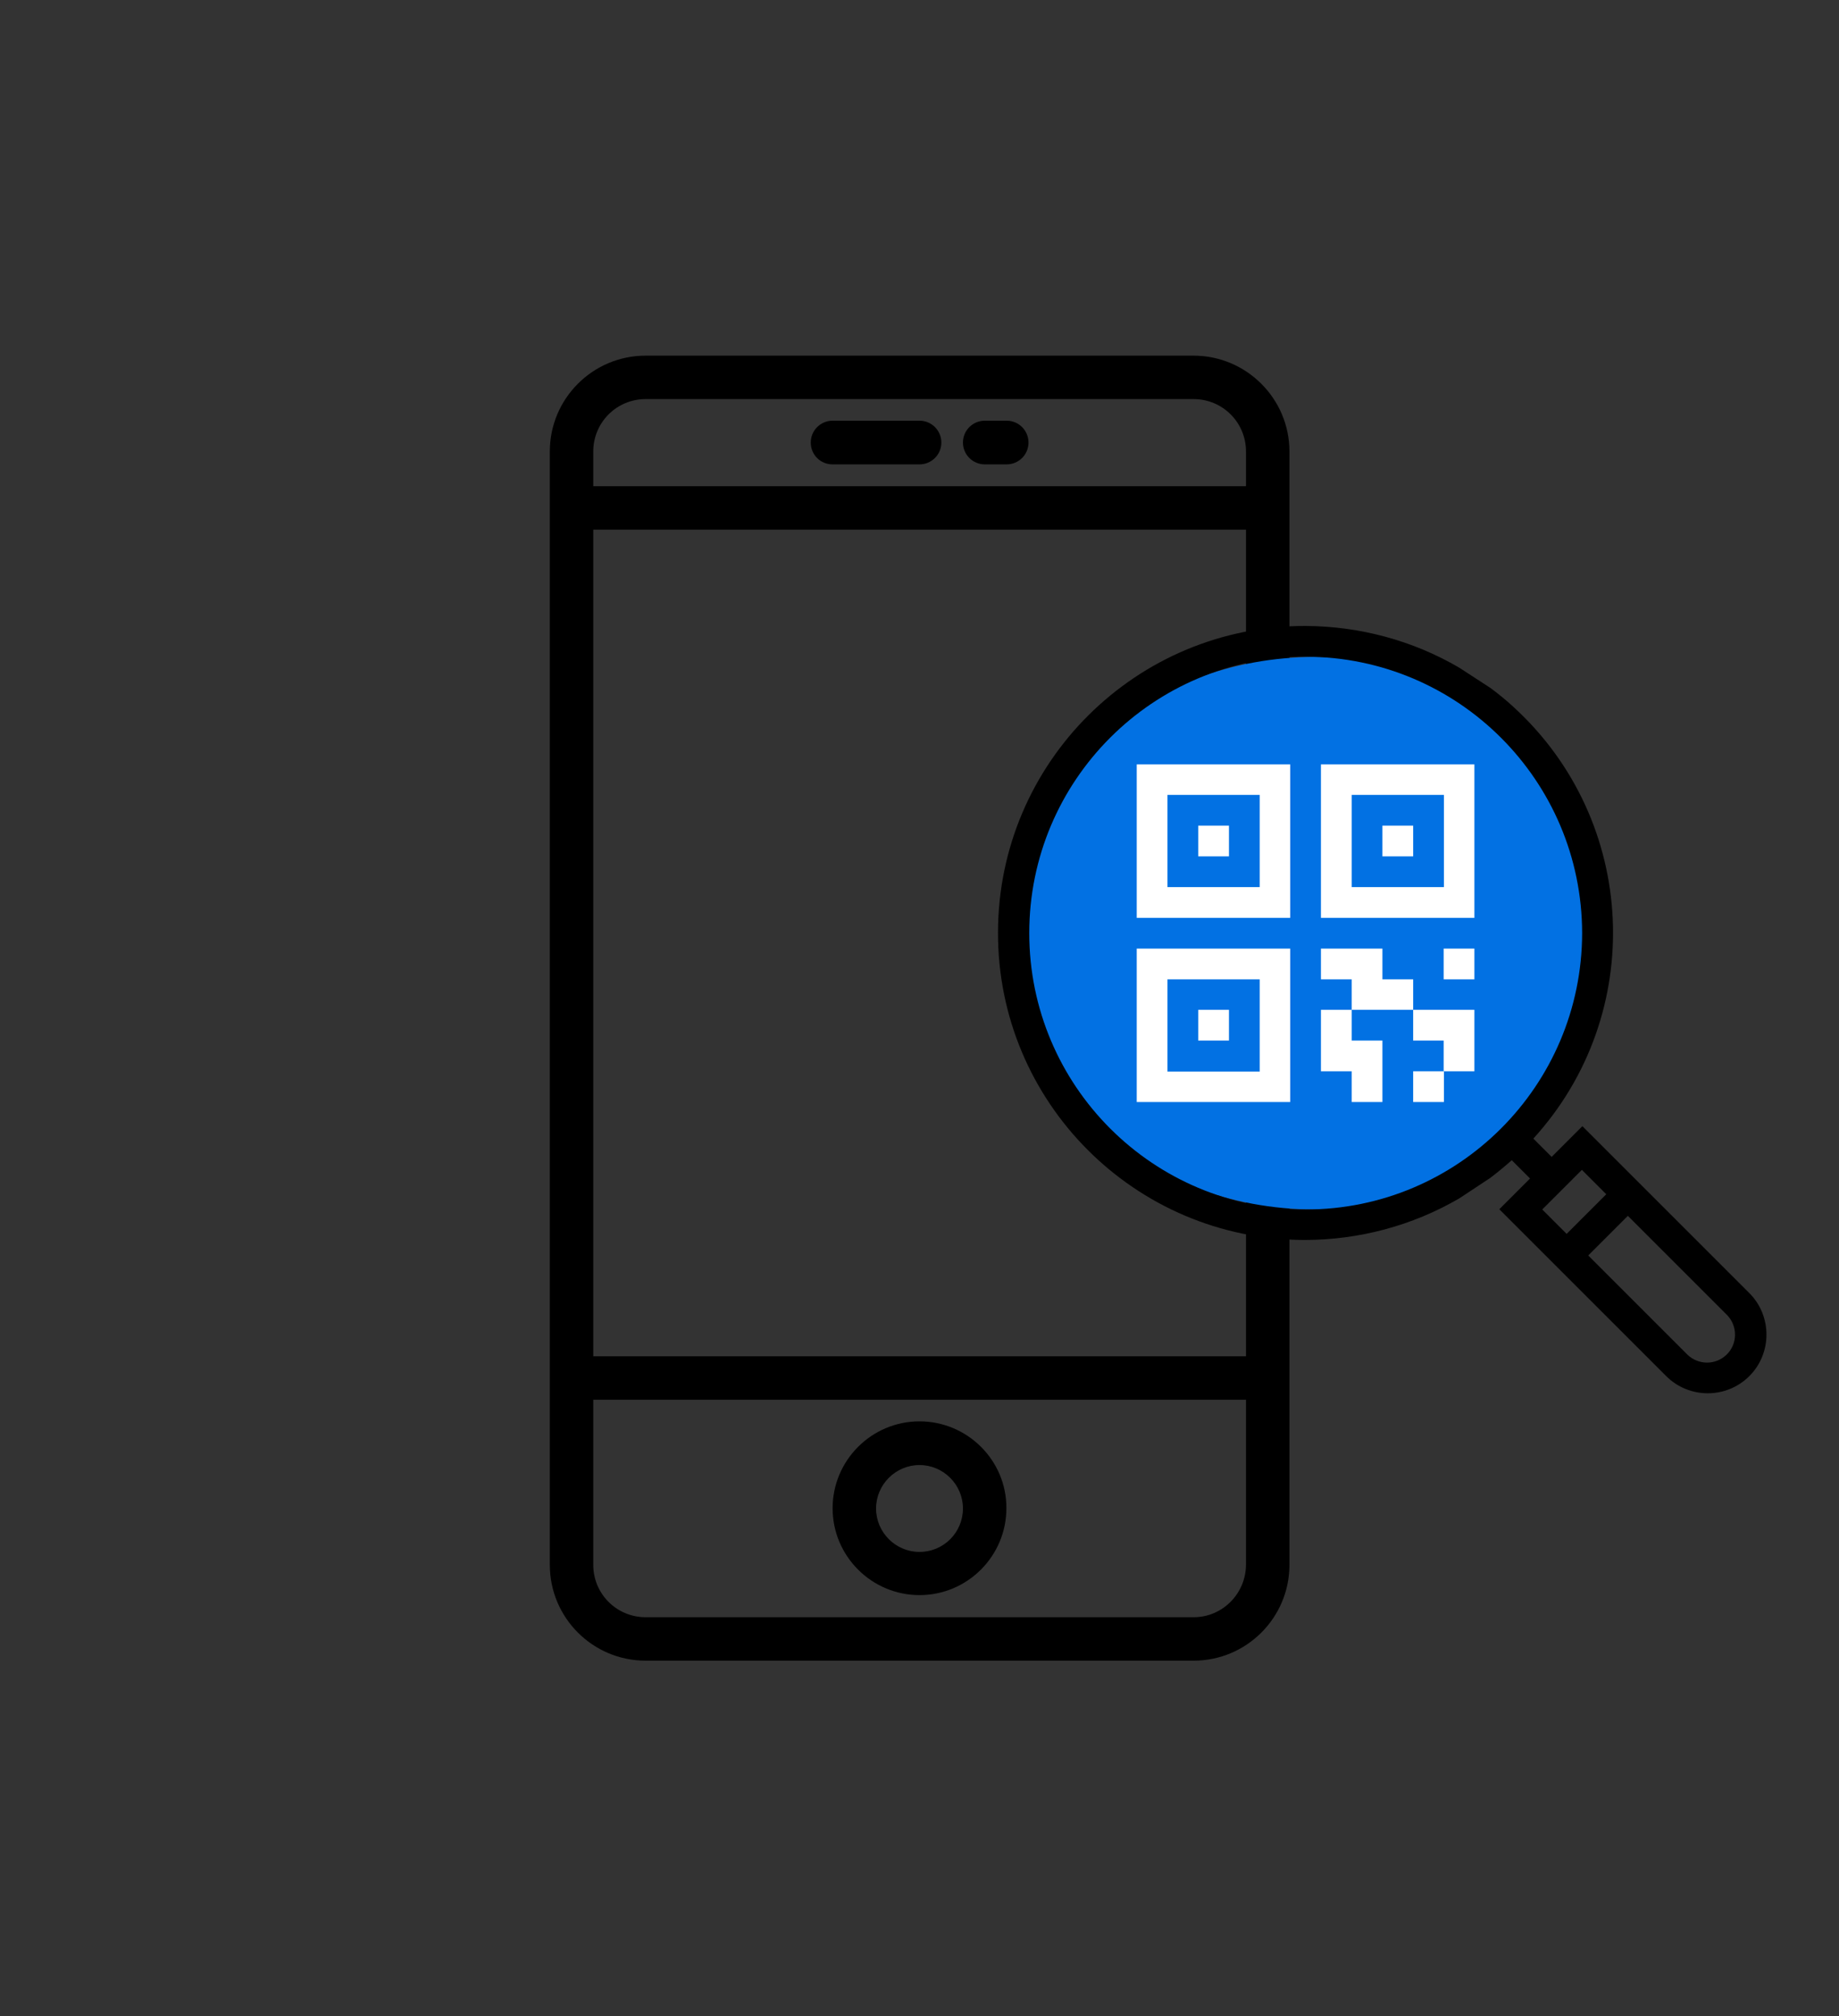 <?xml version="1.0" encoding="utf-8"?>
<!-- Generator: Adobe Illustrator 27.1.1, SVG Export Plug-In . SVG Version: 6.00 Build 0)  -->
<svg version="1.1" id="Laag_1" xmlns="http://www.w3.org/2000/svg" xmlns:xlink="http://www.w3.org/1999/xlink" x="0px" y="0px"
	 width="72.38px" height="79.37px" viewBox="0 0 72.38 79.37" style="enable-background:new 0 0 72.38 79.37;" xml:space="preserve"
	>
<rect x="0" y="0" width="72.38" height="79.37" fill="#333333" stroke="none"/>
<style type="text/css">
	.st0{display:none;fill:#454444;}
	.st1{fill:#0271E3;}
	.st2{fill:#454444;}
	.st3{fill:#FFFFFF;}
	.st4{fill:#ADC923;}
	.st5{opacity:0.02;}
	.st6{opacity:0.9;}
	.st7{opacity:0.8;}
	.st8{opacity:0.05;}
	.st9{opacity:0.7;}
	.st10{opacity:0.1;}
	.st11{opacity:0.2;}
	.st12{opacity:0.6;}
	.st13{opacity:0.5;}
	.st14{opacity:0.3;}
	.st15{opacity:0.4;}
</style>
<g>
	<g>
		<path d="M46.98,14H25.41c-2.08,0-3.77,1.69-3.77,3.77V61.6c0,2.08,1.69,3.77,3.77,3.77h21.57c2.08,0,3.77-1.69,3.77-3.77V17.77
			C50.75,15.69,49.05,14,46.98,14z M23.35,20.85h25.69v32.54H23.35V20.85z M25.41,15.71h21.57c1.14,0,2.06,0.92,2.06,2.06v1.37
			H23.35v-1.37C23.35,16.63,24.27,15.71,25.41,15.71z M46.98,63.66H25.41c-1.14,0-2.06-0.92-2.06-2.06v-6.5h25.69v6.5
			C49.03,62.74,48.11,63.66,46.98,63.66z"/>
		<path d="M36.19,55.95c-1.89,0-3.42,1.54-3.42,3.42c0,1.89,1.54,3.42,3.42,3.42c1.89,0,3.42-1.54,3.42-3.42
			C39.62,57.49,38.08,55.95,36.19,55.95z M36.19,61.09c-0.94,0-1.71-0.77-1.71-1.71s0.77-1.71,1.71-1.71s1.71,0.77,1.71,1.71
			S37.14,61.09,36.19,61.09z"/>
		<path d="M32.77,18.28h3.42c0.47,0,0.86-0.38,0.86-0.86c0-0.47-0.38-0.86-0.86-0.86h-3.42c-0.47,0-0.86,0.38-0.86,0.86
			C31.91,17.9,32.29,18.28,32.77,18.28z"/>
		<path d="M38.76,18.28h0.86c0.47,0,0.86-0.38,0.86-0.86c0-0.47-0.38-0.86-0.86-0.86h-0.86c-0.47,0-0.86,0.38-0.86,0.86
			C37.9,17.9,38.29,18.28,38.76,18.28z"/>
	</g>
</g>
<g>
	<path class="st1" d="M59.4,46.52 M57.83,27.33c-1.83-0.96-3.92-1.47-6.04-1.47c-6.67-0.01-12.1,4.84-12.11,10.85
		c-0.02,6.01,5.38,10.89,12.06,10.9c2.14,0,4.25-0.5,6.1-1.47l1.21-0.72c0.29-0.2,0.57-0.41,0.85-0.63
		C68.15,34.43,57.83,27.33,57.83,27.33z"/>
</g>
<g>
	<path d="M57.43,26.28c-1.83-1.07-3.92-1.63-6.04-1.64c-6.67-0.02-12.1,5.38-12.11,12.06c-0.02,6.67,5.38,12.1,12.06,12.11
		c2.14,0,4.25-0.56,6.1-1.64l1.21-0.8c0.29-0.22,0.57-0.45,0.85-0.7l0.72,0.72l-1.21,1.21l6.57,6.57c0.9,0.9,2.37,0.9,3.27,0
		c0.9-0.9,0.9-2.37,0-3.27l-6.57-6.57l-1.21,1.21l-0.72-0.72c4.47-4.91,4.12-12.51-0.78-16.99c-0.29-0.27-0.6-0.52-0.91-0.75
		 M51.39,47.61c-6.01,0-10.88-4.87-10.88-10.88c0-6.01,4.87-10.88,10.88-10.88c6,0.01,10.87,4.87,10.88,10.88
		C62.26,42.74,57.39,47.61,51.39,47.61z M60.7,47.61l1.56-1.56l0.96,0.96l-1.56,1.56L60.7,47.61z M67.95,53.33
		c-0.43,0.41-1.1,0.41-1.53,0l-3.91-3.91l1.56-1.56l3.91,3.91C68.4,52.21,68.39,52.91,67.95,53.33z"/>
	<path class="st3" d="M44.74,36.13h6.04v-6.04h-6.04V36.13z M45.95,31.29h3.63v3.63h-3.63V31.29z"/>
	<path class="st3" d="M44.74,43.38h6.04v-6.04h-6.04V43.38z M45.95,38.55h3.63v3.63h-3.63V38.55z"/>
	<path class="st3" d="M51.99,36.13h6.04v-6.04h-6.04V36.13z M53.2,31.29h3.63v3.63H53.2V31.29z"/>
	<rect x="47.16" y="32.5" class="st3" width="1.21" height="1.21"/>
	<rect x="54.41" y="32.5" class="st3" width="1.21" height="1.21"/>
	<rect x="47.16" y="39.75" class="st3" width="1.21" height="1.21"/>
	<polygon class="st3" points="54.41,38.55 54.41,37.34 51.99,37.34 51.99,38.55 53.2,38.55 53.2,39.75 55.62,39.75 55.62,38.55 	"/>
	<polygon class="st3" points="51.99,40.96 51.99,42.17 53.2,42.17 53.2,43.38 54.41,43.38 54.41,42.17 54.41,40.96 53.2,40.96 
		53.2,39.75 51.99,39.75 	"/>
	<rect x="55.62" y="42.17" class="st3" width="1.21" height="1.21"/>
	<rect x="56.82" y="37.34" class="st3" width="1.21" height="1.21"/>
	<polygon class="st3" points="55.62,39.75 55.62,40.96 56.82,40.96 56.82,42.17 58.03,42.17 58.03,39.75 56.82,39.75 	"/>
</g>
</svg>
